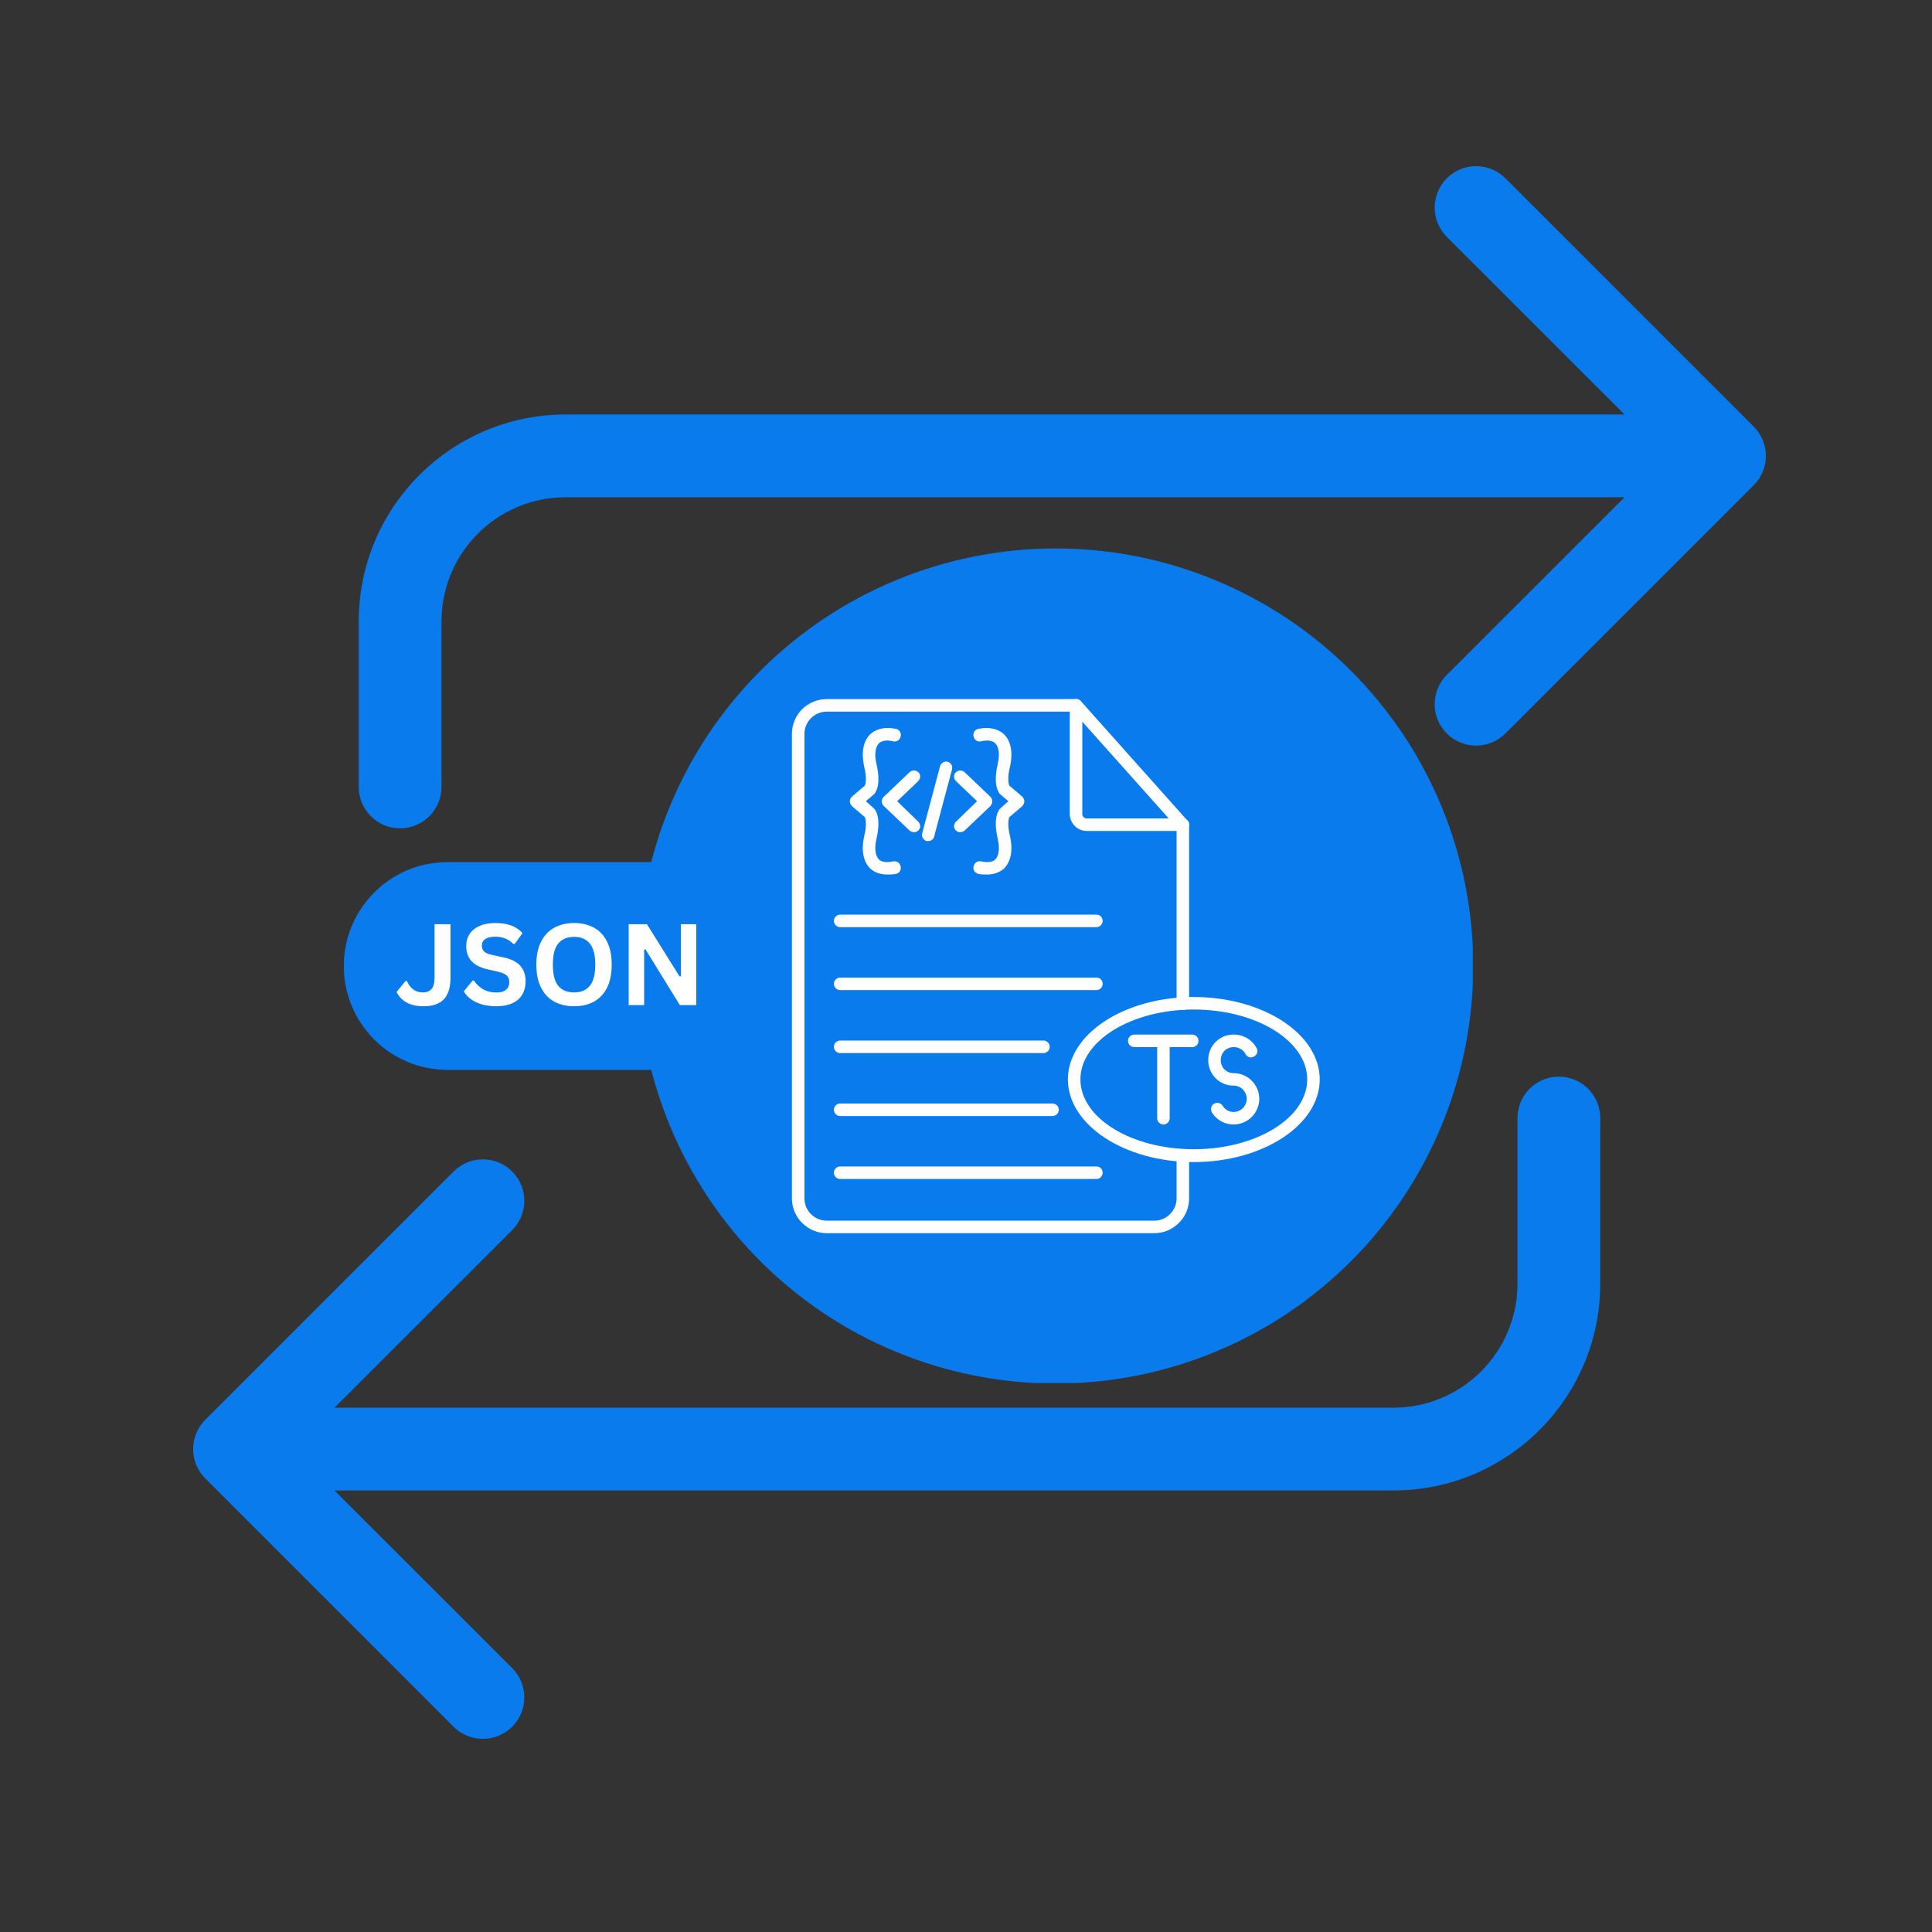 <svg xmlns="http://www.w3.org/2000/svg" xmlns:xlink="http://www.w3.org/1999/xlink" width="500" zoomAndPan="magnify" viewBox="0 0 375 375" height="500" preserveAspectRatio="xMidYMid meet" version="1.0"><rect x="0" y="0" width="375" height="375" fill="#333333" stroke="none"/><defs><g/><clipPath id="6a9d563532"><path d="M 37.5 32.258 L 342.75 32.258 L 342.75 337.508 L 37.5 337.508 Z M 37.5 32.258 " clip-rule="nonzero"/></clipPath><clipPath id="e407872be9"><path d="M 123.859 106.453 L 285.859 106.453 L 285.859 268.453 L 123.859 268.453 Z M 123.859 106.453 " clip-rule="nonzero"/></clipPath><clipPath id="9679a0b452"><path d="M 66.734 167.344 L 147.195 167.344 L 147.195 207.656 L 66.734 207.656 Z M 66.734 167.344 " clip-rule="nonzero"/></clipPath><clipPath id="3ee0ebce83"><path d="M 127.066 167.344 C 138.172 167.344 147.176 176.367 147.176 187.5 C 147.176 198.633 138.172 207.656 127.066 207.656 L 86.844 207.656 C 75.738 207.656 66.734 198.633 66.734 187.5 C 66.734 176.367 75.738 167.344 86.844 167.344 Z M 127.066 167.344 " clip-rule="nonzero"/></clipPath><clipPath id="4070a03a6c"><path d="M 0.734 0.344 L 81.195 0.344 L 81.195 40.656 L 0.734 40.656 Z M 0.734 0.344 " clip-rule="nonzero"/></clipPath><clipPath id="3a96dc0491"><path d="M 61.066 0.344 C 72.172 0.344 81.176 9.367 81.176 20.5 C 81.176 31.633 72.172 40.656 61.066 40.656 L 20.844 40.656 C 9.738 40.656 0.734 31.633 0.734 20.5 C 0.734 9.367 9.738 0.344 20.844 0.344 Z M 61.066 0.344 " clip-rule="nonzero"/></clipPath><clipPath id="a0e250443f"><rect x="0" width="82" y="0" height="41"/></clipPath></defs><g clip-path="url(#6a9d563532)"><path fill="#097bed" d="M 340.395 82.801 C 341.848 84.254 342.754 86.262 342.754 88.484 C 342.754 90.711 341.855 92.719 340.395 94.172 L 292.195 142.367 C 290.742 143.824 288.727 144.723 286.512 144.723 C 282.066 144.723 278.469 141.125 278.469 136.684 C 278.469 134.465 279.371 132.449 280.824 130.996 L 315.316 96.52 L 109.793 96.52 C 96.484 96.52 85.695 107.305 85.695 120.617 L 85.695 152.746 C 85.695 157.18 82.098 160.781 77.664 160.781 C 73.23 160.781 69.629 157.18 69.629 152.746 L 69.629 120.617 C 69.629 98.438 87.617 80.453 109.793 80.453 L 315.316 80.453 L 280.824 45.977 C 279.371 44.523 278.469 42.508 278.469 40.289 C 278.469 35.848 282.066 32.25 286.512 32.25 C 288.727 32.25 290.742 33.148 292.195 34.605 Z M 302.574 208.977 C 298.141 208.977 294.543 212.574 294.543 217.008 L 294.543 249.137 C 294.543 262.449 283.754 273.234 270.445 273.234 L 64.922 273.234 L 99.414 238.762 C 100.867 237.305 101.77 235.289 101.77 233.074 C 101.77 228.629 98.172 225.031 93.727 225.031 C 91.512 225.031 89.496 225.934 88.043 227.387 L 39.844 275.582 C 38.391 277.035 37.484 279.043 37.484 281.27 C 37.484 283.492 38.383 285.5 39.844 286.957 L 88.043 335.152 C 89.496 336.605 91.512 337.504 93.727 337.504 C 98.172 337.504 101.77 333.906 101.77 329.465 C 101.77 327.246 100.867 325.23 99.414 323.777 L 64.922 289.301 L 270.445 289.301 C 292.621 289.301 310.609 271.316 310.609 249.137 L 310.609 217.008 C 310.609 212.574 307.008 208.977 302.574 208.977 Z M 302.574 208.977 " fill-opacity="1" fill-rule="nonzero"/></g><g clip-path="url(#e407872be9)"><path fill="#097bed" d="M 285.953 187.5 C 285.953 188.824 285.918 190.152 285.855 191.477 C 285.789 192.801 285.691 194.121 285.562 195.441 C 285.43 196.762 285.27 198.078 285.074 199.391 C 284.879 200.703 284.652 202.008 284.395 203.309 C 284.137 204.609 283.844 205.906 283.523 207.191 C 283.199 208.477 282.848 209.754 282.461 211.023 C 282.078 212.293 281.66 213.555 281.215 214.801 C 280.766 216.051 280.289 217.289 279.781 218.516 C 279.273 219.738 278.738 220.953 278.168 222.152 C 277.602 223.348 277.008 224.535 276.383 225.703 C 275.758 226.875 275.102 228.027 274.422 229.164 C 273.738 230.301 273.027 231.422 272.293 232.527 C 271.555 233.629 270.793 234.711 270 235.777 C 269.211 236.844 268.395 237.891 267.555 238.914 C 266.715 239.938 265.848 240.945 264.957 241.926 C 264.066 242.91 263.152 243.871 262.215 244.809 C 261.273 245.746 260.316 246.66 259.332 247.551 C 258.348 248.441 257.344 249.309 256.32 250.148 C 255.293 250.988 254.25 251.805 253.184 252.598 C 252.117 253.387 251.035 254.148 249.93 254.887 C 248.828 255.625 247.707 256.332 246.57 257.016 C 245.434 257.695 244.281 258.352 243.109 258.977 C 241.941 259.602 240.754 260.195 239.555 260.766 C 238.355 261.332 237.145 261.867 235.918 262.375 C 234.695 262.883 233.457 263.359 232.207 263.809 C 230.961 264.254 229.699 264.672 228.43 265.055 C 227.16 265.441 225.883 265.793 224.598 266.117 C 223.309 266.438 222.016 266.73 220.715 266.988 C 219.414 267.246 218.109 267.473 216.797 267.668 C 215.484 267.863 214.168 268.023 212.848 268.156 C 211.527 268.285 210.207 268.383 208.883 268.449 C 207.555 268.512 206.23 268.547 204.906 268.547 C 203.578 268.547 202.254 268.512 200.926 268.449 C 199.602 268.383 198.281 268.285 196.961 268.156 C 195.641 268.023 194.324 267.863 193.012 267.668 C 191.699 267.473 190.395 267.246 189.094 266.988 C 187.793 266.73 186.5 266.438 185.211 266.117 C 183.926 265.793 182.648 265.441 181.379 265.055 C 180.109 264.672 178.848 264.254 177.602 263.809 C 176.352 263.359 175.113 262.883 173.891 262.375 C 172.664 261.867 171.453 261.332 170.254 260.766 C 169.055 260.195 167.867 259.602 166.699 258.977 C 165.531 258.352 164.375 257.695 163.238 257.016 C 162.102 256.332 160.98 255.625 159.879 254.887 C 158.773 254.148 157.691 253.387 156.625 252.598 C 155.559 251.805 154.516 250.988 153.488 250.148 C 152.465 249.309 151.461 248.441 150.477 247.551 C 149.492 246.66 148.535 245.746 147.594 244.809 C 146.656 243.871 145.742 242.91 144.852 241.926 C 143.961 240.945 143.098 239.938 142.254 238.914 C 141.414 237.891 140.598 236.844 139.809 235.777 C 139.016 234.711 138.254 233.629 137.516 232.527 C 136.781 231.422 136.07 230.301 135.387 229.164 C 134.707 228.027 134.051 226.875 133.426 225.703 C 132.801 224.535 132.207 223.348 131.641 222.152 C 131.07 220.953 130.535 219.738 130.027 218.516 C 129.52 217.289 129.043 216.051 128.594 214.801 C 128.148 213.555 127.73 212.293 127.348 211.023 C 126.961 209.754 126.609 208.477 126.285 207.191 C 125.965 205.906 125.672 204.609 125.414 203.309 C 125.156 202.008 124.93 200.703 124.734 199.391 C 124.539 198.078 124.379 196.762 124.246 195.441 C 124.117 194.121 124.02 192.801 123.957 191.477 C 123.891 190.152 123.859 188.824 123.859 187.5 C 123.859 186.172 123.891 184.848 123.957 183.523 C 124.02 182.195 124.117 180.875 124.246 179.555 C 124.379 178.234 124.539 176.918 124.734 175.605 C 124.93 174.293 125.156 172.988 125.414 171.688 C 125.672 170.387 125.965 169.094 126.285 167.805 C 126.609 166.52 126.961 165.242 127.348 163.973 C 127.73 162.703 128.148 161.445 128.594 160.195 C 129.043 158.945 129.52 157.707 130.027 156.484 C 130.535 155.258 131.07 154.047 131.641 152.848 C 132.207 151.648 132.801 150.465 133.426 149.293 C 134.051 148.125 134.707 146.969 135.387 145.832 C 136.07 144.695 136.781 143.574 137.516 142.473 C 138.254 141.367 139.016 140.285 139.809 139.219 C 140.598 138.152 141.414 137.109 142.254 136.082 C 143.098 135.059 143.961 134.055 144.852 133.07 C 145.742 132.09 146.656 131.129 147.594 130.191 C 148.535 129.25 149.492 128.336 150.477 127.445 C 151.461 126.555 152.465 125.691 153.488 124.848 C 154.516 124.008 155.559 123.191 156.625 122.402 C 157.691 121.609 158.773 120.848 159.879 120.109 C 160.98 119.375 162.102 118.664 163.238 117.98 C 164.375 117.301 165.531 116.648 166.699 116.023 C 167.867 115.395 169.055 114.801 170.254 114.234 C 171.453 113.664 172.664 113.129 173.891 112.621 C 175.113 112.113 176.352 111.637 177.602 111.188 C 178.848 110.742 180.109 110.328 181.379 109.941 C 182.648 109.555 183.926 109.203 185.211 108.879 C 186.5 108.559 187.793 108.27 189.094 108.008 C 190.395 107.75 191.699 107.523 193.012 107.328 C 194.324 107.133 195.641 106.973 196.961 106.844 C 198.281 106.711 199.602 106.613 200.926 106.551 C 202.254 106.484 203.578 106.453 204.906 106.453 C 206.23 106.453 207.555 106.484 208.883 106.551 C 210.207 106.613 211.527 106.711 212.848 106.844 C 214.168 106.973 215.484 107.133 216.797 107.328 C 218.109 107.523 219.414 107.75 220.715 108.008 C 222.016 108.27 223.309 108.559 224.598 108.879 C 225.883 109.203 227.16 109.555 228.43 109.941 C 229.699 110.328 230.961 110.742 232.207 111.188 C 233.457 111.637 234.695 112.113 235.918 112.621 C 237.145 113.129 238.355 113.664 239.555 114.234 C 240.754 114.801 241.941 115.395 243.109 116.023 C 244.281 116.648 245.434 117.301 246.57 117.98 C 247.707 118.664 248.828 119.375 249.93 120.109 C 251.035 120.848 252.117 121.609 253.184 122.402 C 254.25 123.191 255.293 124.008 256.32 124.848 C 257.344 125.691 258.348 126.555 259.332 127.445 C 260.316 128.336 261.273 129.25 262.215 130.191 C 263.152 131.129 264.066 132.09 264.957 133.07 C 265.848 134.055 266.715 135.059 267.555 136.082 C 268.395 137.109 269.211 138.152 270 139.219 C 270.793 140.285 271.555 141.367 272.293 142.473 C 273.027 143.574 273.738 144.695 274.422 145.832 C 275.102 146.969 275.758 148.125 276.383 149.293 C 277.008 150.465 277.602 151.648 278.168 152.848 C 278.738 154.047 279.273 155.258 279.781 156.484 C 280.289 157.707 280.766 158.945 281.215 160.195 C 281.66 161.445 282.078 162.703 282.461 163.973 C 282.848 165.242 283.199 166.52 283.523 167.805 C 283.844 169.094 284.137 170.387 284.395 171.688 C 284.652 172.988 284.879 174.293 285.074 175.605 C 285.27 176.918 285.43 178.234 285.562 179.555 C 285.691 180.875 285.789 182.195 285.855 183.523 C 285.918 184.848 285.953 186.172 285.953 187.5 Z M 285.953 187.5 " fill-opacity="1" fill-rule="nonzero"/></g><path fill="#fefefe" d="M 225.82 218.262 C 225.152 218.262 224.605 217.715 224.605 217.047 L 224.605 203.246 L 220.164 203.246 C 219.496 203.246 218.949 202.699 218.949 202.031 C 218.949 201.359 219.496 200.812 220.164 200.812 L 231.414 200.812 C 232.082 200.812 232.629 201.359 232.629 202.031 C 232.629 202.699 232.082 203.246 231.414 203.246 L 227.035 203.246 L 227.035 217.047 C 227.035 217.715 226.488 218.262 225.82 218.262 Z M 225.82 218.262 " fill-opacity="1" fill-rule="evenodd"/><path fill="#fefefe" d="M 239.438 218.262 C 237.738 218.262 236.156 217.414 235.242 215.953 C 234.879 215.344 235.062 214.617 235.609 214.25 C 236.215 213.887 236.945 214.066 237.312 214.617 C 237.797 215.406 238.586 215.832 239.438 215.832 C 240.836 215.832 241.992 214.676 241.992 213.277 C 241.992 211.879 240.836 210.723 239.438 210.723 C 236.703 210.723 234.516 208.535 234.516 205.801 C 234.516 203.004 236.641 200.812 239.438 200.812 C 239.438 200.812 239.438 200.812 239.5 200.812 C 241.383 200.812 243.086 201.848 243.938 203.488 C 244.242 204.035 244 204.766 243.391 205.07 C 242.781 205.434 242.055 205.191 241.75 204.582 C 241.324 203.73 240.41 203.246 239.5 203.246 C 239.438 203.246 239.438 203.246 239.438 203.246 C 238.039 203.246 236.945 204.34 236.945 205.801 C 236.945 207.199 238.039 208.293 239.438 208.293 C 242.176 208.293 244.426 210.543 244.426 213.277 C 244.426 216.016 242.176 218.262 239.438 218.262 Z M 239.438 218.262 " fill-opacity="1" fill-rule="evenodd"/><path fill="#fefefe" d="M 224.055 239.359 L 160.461 239.359 C 156.75 239.359 153.711 236.32 153.711 232.613 L 153.711 142.445 C 153.711 138.676 156.75 135.695 160.461 135.695 L 208.855 135.695 C 209.523 135.695 210.074 136.184 210.074 136.914 C 210.074 137.582 209.523 138.129 208.855 138.129 L 160.461 138.129 C 158.09 138.129 156.141 140.074 156.141 142.445 L 156.141 232.613 C 156.141 234.984 158.09 236.93 160.461 236.93 L 224.055 236.93 C 226.426 236.93 228.375 234.984 228.375 232.613 L 228.375 224.281 C 228.375 223.555 228.922 223.066 229.59 223.066 C 230.258 223.066 230.805 223.555 230.805 224.281 L 230.805 232.613 C 230.805 236.32 227.766 239.359 224.055 239.359 Z M 229.59 196.012 C 228.922 196.012 228.375 195.465 228.375 194.793 L 228.375 160.078 C 228.375 159.41 228.922 158.863 229.59 158.863 C 230.258 158.863 230.805 159.41 230.805 160.078 L 230.805 194.793 C 230.805 195.465 230.258 196.012 229.59 196.012 Z M 229.59 196.012 " fill-opacity="1" fill-rule="evenodd"/><path fill="#fefefe" d="M 229.59 161.293 L 210.922 161.293 C 209.16 161.293 207.641 159.836 207.641 158.012 L 207.641 136.914 C 207.641 136.367 207.945 135.941 208.43 135.758 C 208.918 135.574 209.402 135.695 209.77 136.062 L 230.379 159.164 C 230.684 159.348 230.805 159.711 230.805 160.078 C 230.805 160.746 230.32 161.293 229.59 161.293 Z M 210.074 140.074 L 210.074 158.012 C 210.074 158.496 210.496 158.863 210.922 158.863 L 226.852 158.863 Z M 210.074 140.074 " fill-opacity="1" fill-rule="evenodd"/><path fill="#fefefe" d="M 231.719 225.559 C 218.219 225.559 207.277 218.324 207.277 209.508 C 207.277 200.691 218.219 193.52 231.719 193.52 C 245.152 193.52 256.16 200.691 256.16 209.508 C 256.16 218.324 245.152 225.559 231.719 225.559 Z M 231.719 195.949 C 219.559 195.949 209.707 202.031 209.707 209.508 C 209.707 216.988 219.559 223.066 231.719 223.066 C 243.816 223.066 253.727 216.988 253.727 209.508 C 253.727 202.031 243.816 195.949 231.719 195.949 Z M 231.719 195.949 " fill-opacity="1" fill-rule="evenodd"/><path fill="#fefefe" d="M 212.809 179.961 L 163.074 179.961 C 162.406 179.961 161.859 179.41 161.859 178.742 C 161.859 178.074 162.406 177.527 163.074 177.527 L 212.809 177.527 C 213.539 177.527 214.023 178.074 214.023 178.742 C 214.023 179.41 213.477 179.961 212.809 179.961 Z M 212.809 179.961 " fill-opacity="1" fill-rule="evenodd"/><path fill="#fefefe" d="M 212.809 192.18 L 163.074 192.18 C 162.406 192.18 161.859 191.633 161.859 190.965 C 161.859 190.297 162.406 189.75 163.074 189.75 L 212.809 189.75 C 213.539 189.75 214.023 190.297 214.023 190.965 C 214.023 191.633 213.477 192.18 212.809 192.18 Z M 212.809 192.18 " fill-opacity="1" fill-rule="evenodd"/><path fill="#fefefe" d="M 202.531 204.402 L 163.074 204.402 C 162.406 204.402 161.859 203.855 161.859 203.184 C 161.859 202.516 162.406 201.969 163.074 201.969 L 202.531 201.969 C 203.203 201.969 203.75 202.516 203.75 203.184 C 203.75 203.855 203.203 204.402 202.531 204.402 Z M 202.531 204.402 " fill-opacity="1" fill-rule="evenodd"/><path fill="#fefefe" d="M 204.297 216.621 L 163.074 216.621 C 162.406 216.621 161.859 216.074 161.859 215.406 C 161.859 214.738 162.406 214.191 163.074 214.191 L 204.297 214.191 C 204.965 214.191 205.512 214.738 205.512 215.406 C 205.512 216.074 204.965 216.621 204.297 216.621 Z M 204.297 216.621 " fill-opacity="1" fill-rule="evenodd"/><path fill="#fefefe" d="M 212.809 228.844 L 163.074 228.844 C 162.406 228.844 161.859 228.297 161.859 227.625 C 161.859 226.957 162.406 226.41 163.074 226.41 L 212.809 226.41 C 213.539 226.41 214.023 226.957 214.023 227.625 C 214.023 228.297 213.477 228.844 212.809 228.844 Z M 212.809 228.844 " fill-opacity="1" fill-rule="evenodd"/><path fill="#fefefe" d="M 172.254 169.746 C 170.492 169.746 169.398 169.074 168.789 168.469 C 167.512 167.07 167.148 164.879 167.754 162.207 C 168.121 160.809 168.18 159.348 167.879 158.617 L 165.383 156.492 C 165.141 156.246 164.957 155.883 164.957 155.516 C 164.957 155.215 165.141 154.848 165.383 154.605 L 167.879 152.477 C 168.18 151.746 168.121 150.289 167.754 148.891 C 167.148 146.215 167.512 144.027 168.789 142.629 C 169.578 141.836 171.16 140.926 173.895 141.473 C 174.566 141.594 174.992 142.262 174.809 142.934 C 174.688 143.602 174.078 144.027 173.41 143.906 C 172.496 143.66 171.223 143.602 170.551 144.332 C 169.883 145.059 169.699 146.52 170.125 148.281 C 170.371 149.375 170.918 152.051 169.945 153.754 C 169.883 153.875 169.824 153.996 169.699 154.117 L 168.059 155.516 L 169.699 156.977 C 169.824 157.098 169.883 157.219 169.945 157.34 C 170.918 159.043 170.371 161.719 170.125 162.812 C 169.699 164.578 169.883 166.035 170.551 166.766 C 171.223 167.496 172.496 167.375 173.41 167.191 C 174.078 167.07 174.688 167.496 174.809 168.164 C 174.992 168.832 174.566 169.5 173.895 169.625 C 173.289 169.746 172.742 169.746 172.254 169.746 Z M 172.254 169.746 " fill-opacity="1" fill-rule="evenodd"/><path fill="#fefefe" d="M 191.527 169.746 C 191.043 169.746 190.496 169.746 189.887 169.625 C 189.219 169.441 188.793 168.832 188.977 168.164 C 189.098 167.496 189.703 167.07 190.375 167.191 C 191.285 167.375 192.562 167.496 193.23 166.766 C 193.898 166.035 194.082 164.578 193.656 162.812 C 193.414 161.719 192.867 159.043 193.84 157.34 C 193.898 157.219 193.961 157.098 194.082 156.977 L 195.723 155.516 L 194.082 154.117 C 193.961 153.996 193.898 153.875 193.84 153.754 C 192.867 152.051 193.414 149.375 193.656 148.281 C 194.082 146.52 193.898 145.059 193.23 144.332 C 192.562 143.602 191.285 143.66 190.375 143.906 C 189.703 144.027 189.098 143.602 188.977 142.934 C 188.793 142.262 189.219 141.594 189.887 141.473 C 192.621 140.926 194.203 141.836 194.992 142.629 C 196.27 144.027 196.637 146.215 196.027 148.891 C 195.664 150.289 195.602 151.746 195.906 152.477 L 198.398 154.605 C 198.641 154.848 198.824 155.215 198.824 155.516 C 198.824 155.883 198.641 156.246 198.398 156.492 L 195.906 158.617 C 195.602 159.348 195.664 160.809 196.027 162.207 C 196.637 164.879 196.27 167.07 194.992 168.469 C 194.387 169.074 193.293 169.746 191.527 169.746 Z M 191.527 169.746 " fill-opacity="1" fill-rule="evenodd"/><path fill="#fefefe" d="M 180.16 163.238 C 180.035 163.238 179.914 163.238 179.855 163.238 C 179.188 163.059 178.82 162.387 179.004 161.719 L 182.469 148.707 C 182.652 148.102 183.32 147.676 183.93 147.855 C 184.598 148.039 184.961 148.707 184.781 149.375 L 181.312 162.387 C 181.191 162.934 180.707 163.238 180.16 163.238 Z M 180.16 163.238 " fill-opacity="1" fill-rule="evenodd"/><path fill="#fefefe" d="M 177.422 161.535 C 177.117 161.535 176.816 161.414 176.57 161.234 L 171.523 156.43 C 171.281 156.188 171.16 155.883 171.16 155.516 C 171.16 155.215 171.281 154.91 171.523 154.668 L 176.57 149.863 C 177.059 149.438 177.789 149.438 178.273 149.926 C 178.762 150.41 178.699 151.141 178.215 151.625 L 174.141 155.516 L 178.215 159.469 C 178.699 159.957 178.762 160.684 178.273 161.172 C 178.031 161.414 177.727 161.535 177.422 161.535 Z M 177.422 161.535 " fill-opacity="1" fill-rule="evenodd"/><path fill="#fefefe" d="M 186.359 161.535 C 186.055 161.535 185.754 161.414 185.508 161.172 C 185.023 160.684 185.082 159.957 185.57 159.469 L 189.645 155.516 L 185.57 151.625 C 185.082 151.141 185.023 150.41 185.508 149.926 C 185.996 149.438 186.727 149.438 187.211 149.863 L 192.258 154.668 C 192.441 154.91 192.621 155.215 192.621 155.516 C 192.621 155.883 192.441 156.188 192.258 156.43 L 187.211 161.234 C 186.969 161.414 186.664 161.535 186.359 161.535 Z M 186.359 161.535 " fill-opacity="1" fill-rule="evenodd"/><g clip-path="url(#9679a0b452)"><g clip-path="url(#3ee0ebce83)"><g transform="matrix(1, 0, 0, 1, 66, 167)"><g clip-path="url(#a0e250443f)"><g clip-path="url(#4070a03a6c)"><g clip-path="url(#3a96dc0491)"><path fill="#097bed" d="M 0.734 0.344 L 81.195 0.344 L 81.195 40.656 L 0.734 40.656 Z M 0.734 0.344 " fill-opacity="1" fill-rule="nonzero"/></g></g></g></g></g></g><g fill="#ffffff" fill-opacity="1"><g transform="translate(76.707, 195.095)"><g><path d="M 5.5 0.219 C 4.164 0.219 3.055 -0.031 2.172 -0.531 C 1.297 -1.039 0.66 -1.719 0.266 -2.562 L 2.016 -4.688 L 2.281 -4.688 C 2.562 -4 2.961 -3.457 3.484 -3.062 C 4.016 -2.664 4.629 -2.469 5.328 -2.469 C 6.109 -2.469 6.688 -2.691 7.062 -3.141 C 7.445 -3.598 7.641 -4.344 7.641 -5.375 L 7.641 -15.703 L 10.734 -15.703 L 10.734 -5.312 C 10.734 -3.414 10.301 -2.02 9.438 -1.125 C 8.57 -0.227 7.258 0.219 5.5 0.219 Z M 5.5 0.219 "/></g></g></g><g fill="#ffffff" fill-opacity="1"><g transform="translate(89.38, 195.095)"><g><path d="M 6.969 0.219 C 5.875 0.219 4.898 0.086 4.047 -0.172 C 3.203 -0.441 2.492 -0.797 1.922 -1.234 C 1.359 -1.672 0.93 -2.148 0.641 -2.672 L 2.344 -4.766 L 2.609 -4.766 C 3.078 -4.055 3.676 -3.492 4.406 -3.078 C 5.133 -2.66 5.988 -2.453 6.969 -2.453 C 7.789 -2.453 8.41 -2.629 8.828 -2.984 C 9.254 -3.336 9.469 -3.82 9.469 -4.438 C 9.469 -4.812 9.398 -5.125 9.266 -5.375 C 9.129 -5.625 8.906 -5.836 8.594 -6.016 C 8.281 -6.191 7.852 -6.348 7.312 -6.484 L 5.297 -6.938 C 3.891 -7.258 2.836 -7.797 2.141 -8.547 C 1.453 -9.297 1.109 -10.27 1.109 -11.469 C 1.109 -12.352 1.328 -13.129 1.766 -13.797 C 2.211 -14.473 2.859 -15 3.703 -15.375 C 4.555 -15.75 5.57 -15.938 6.75 -15.938 C 7.969 -15.938 9.004 -15.773 9.859 -15.453 C 10.723 -15.129 11.453 -14.641 12.047 -13.984 L 10.516 -11.875 L 10.25 -11.875 C 9.801 -12.344 9.289 -12.691 8.719 -12.922 C 8.145 -13.16 7.488 -13.281 6.75 -13.281 C 5.906 -13.281 5.258 -13.129 4.812 -12.828 C 4.363 -12.523 4.141 -12.109 4.141 -11.578 C 4.141 -11.086 4.297 -10.691 4.609 -10.391 C 4.922 -10.098 5.461 -9.875 6.234 -9.719 L 8.297 -9.281 C 9.816 -8.957 10.922 -8.41 11.609 -7.641 C 12.297 -6.867 12.641 -5.863 12.641 -4.625 C 12.641 -3.645 12.426 -2.789 12 -2.062 C 11.582 -1.344 10.945 -0.781 10.094 -0.375 C 9.238 0.02 8.195 0.219 6.969 0.219 Z M 6.969 0.219 "/></g></g></g><g fill="#ffffff" fill-opacity="1"><g transform="translate(102.87, 195.095)"><g><path d="M 8.562 0.219 C 7.125 0.219 5.852 -0.07 4.75 -0.656 C 3.656 -1.238 2.797 -2.133 2.172 -3.344 C 1.547 -4.551 1.234 -6.055 1.234 -7.859 C 1.234 -9.648 1.547 -11.148 2.172 -12.359 C 2.797 -13.566 3.656 -14.461 4.75 -15.047 C 5.852 -15.641 7.125 -15.938 8.562 -15.938 C 10 -15.938 11.266 -15.645 12.359 -15.062 C 13.461 -14.477 14.32 -13.578 14.938 -12.359 C 15.551 -11.148 15.859 -9.648 15.859 -7.859 C 15.859 -6.055 15.551 -4.551 14.938 -3.344 C 14.32 -2.133 13.461 -1.238 12.359 -0.656 C 11.266 -0.07 10 0.219 8.562 0.219 Z M 8.562 -2.469 C 9.895 -2.469 10.91 -2.895 11.609 -3.75 C 12.316 -4.602 12.672 -5.973 12.672 -7.859 C 12.672 -9.734 12.316 -11.098 11.609 -11.953 C 10.91 -12.816 9.895 -13.25 8.562 -13.25 C 7.219 -13.25 6.191 -12.816 5.484 -11.953 C 4.785 -11.098 4.438 -9.734 4.438 -7.859 C 4.438 -5.973 4.785 -4.602 5.484 -3.75 C 6.191 -2.895 7.219 -2.469 8.562 -2.469 Z M 8.562 -2.469 "/></g></g></g><g fill="#ffffff" fill-opacity="1"><g transform="translate(119.979, 195.095)"><g><path d="M 5.047 0 L 2.047 0 L 2.047 -15.703 L 5.594 -15.703 L 11.906 -5.594 L 12.188 -5.625 L 12.188 -15.703 L 15.172 -15.703 L 15.172 0 L 11.984 0 L 5.312 -10.812 L 5.047 -10.766 Z M 5.047 0 "/></g></g></g></svg>